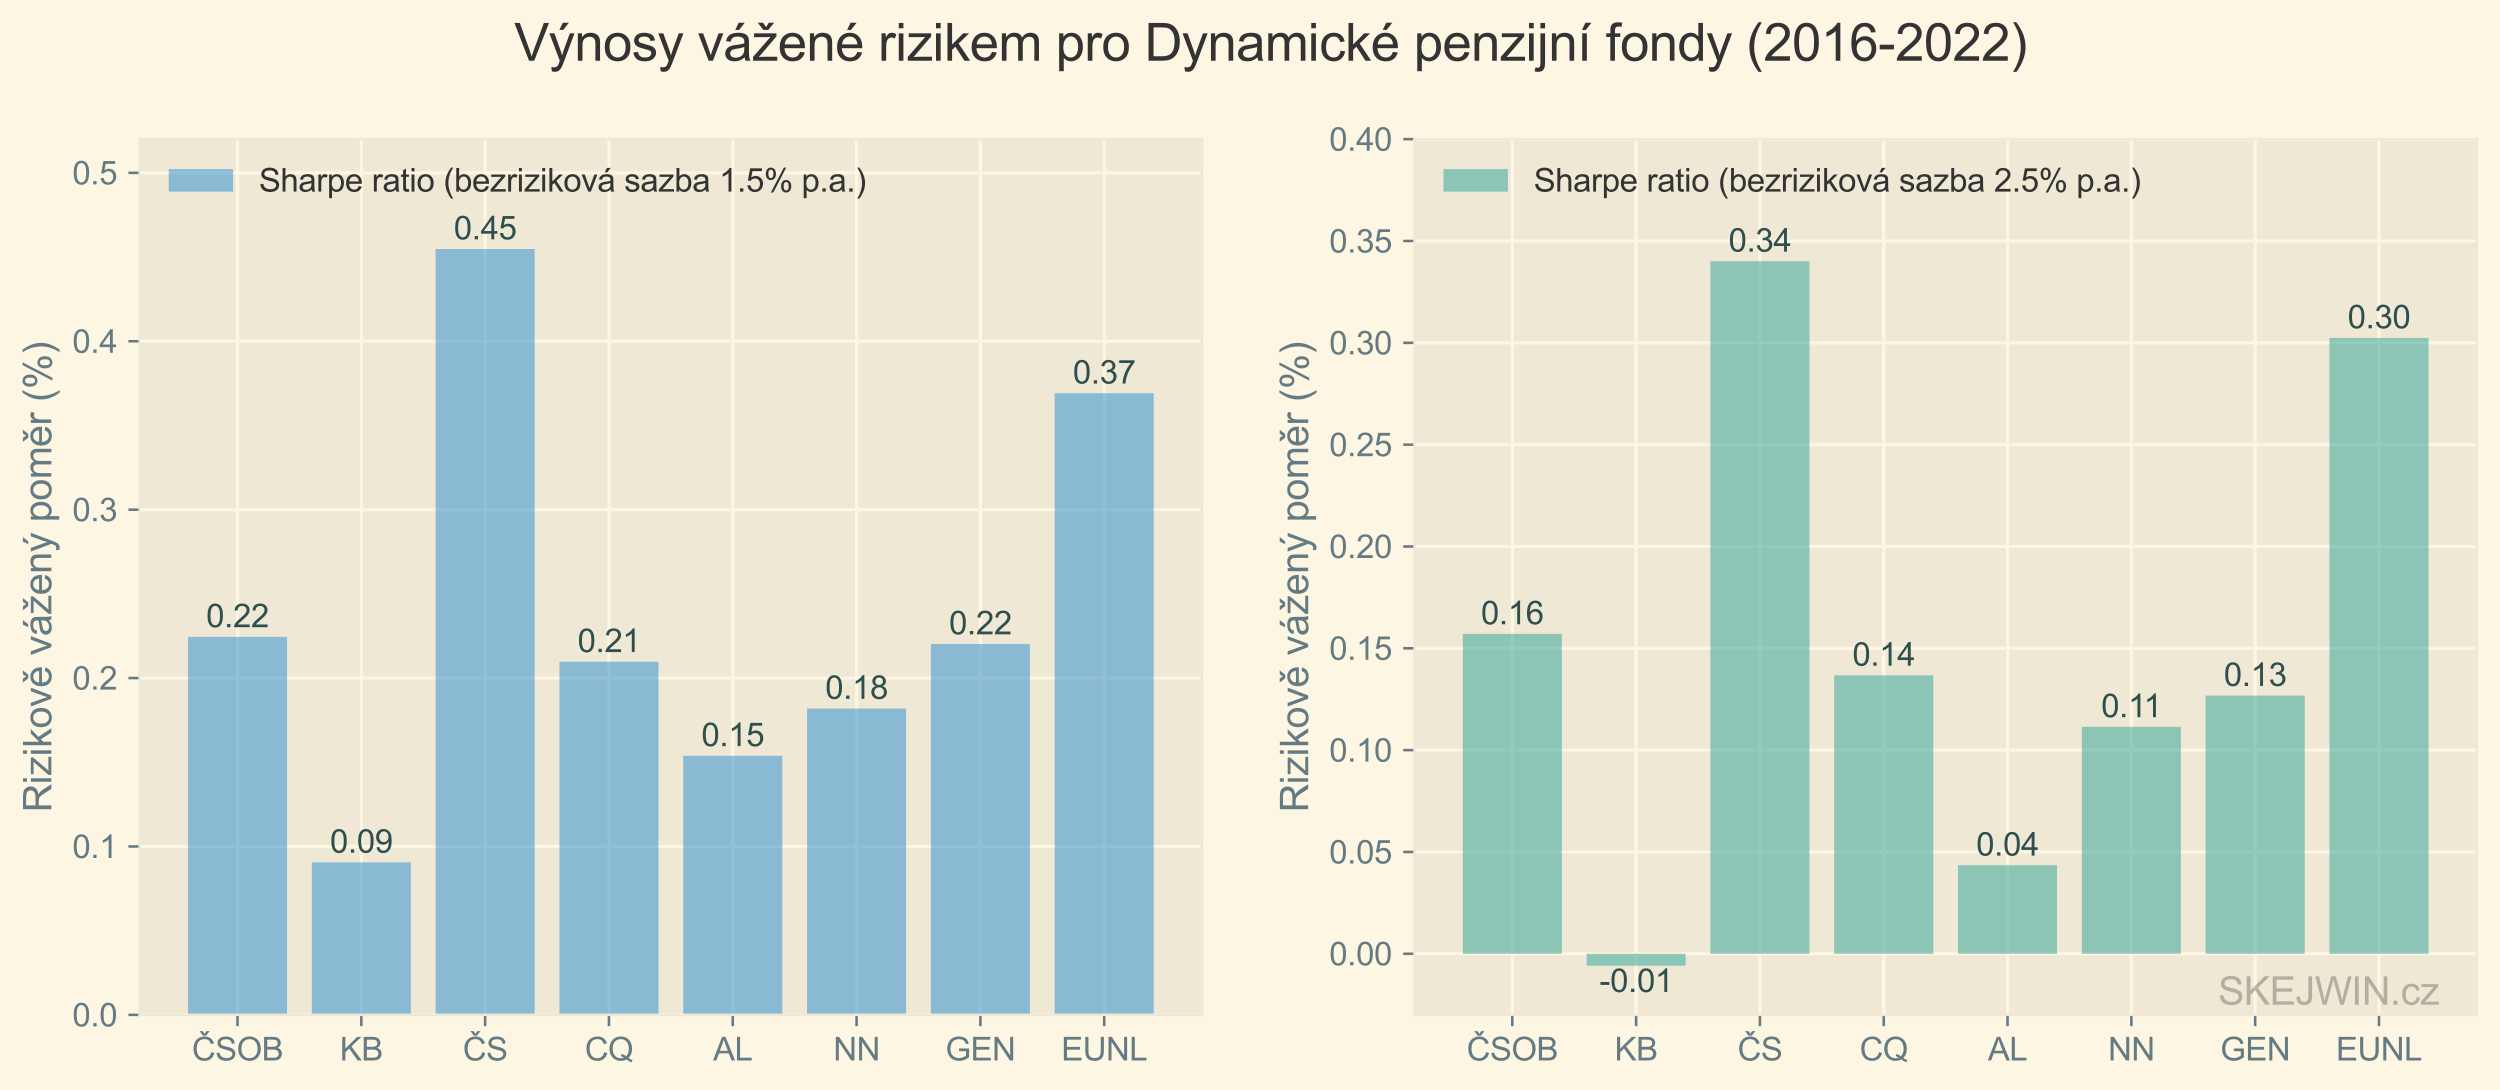 <?xml version="1.0" encoding="UTF-8" standalone="no"?> <svg xmlns="http://www.w3.org/2000/svg" xmlns:xlink="http://www.w3.org/1999/xlink" height="338.345pt" version="1.1" viewBox="0 0 775.961 338.345" width="775.961pt"><defs><style type="text/css">*{stroke-linecap:butt;stroke-linejoin:round;}</style></defs><g id="figure_1"><g id="patch_1"><path d="M 0 338.345 L 775.961 338.345 L 775.961 0 L 0 0 z " style="fill:#fdf6e3;"></path></g><g id="axes_1"><g id="patch_2"><path d="M 43.361 315 L 373.089 315 L 373.089 43.2 L 43.361 43.2 z " style="fill:#eee8d5;"></path></g><g id="matplotlib.axis_1"><g id="xtick_1"><g id="line2d_1"><path clip-path="url(#p5743f87a8e)" d="M 73.721 315 L 73.721 43.2 " style="fill:none;stroke:#fdf6e3;"></path></g><g id="line2d_2"><defs><path d="M 0 0 L 0 3.5 " id="m08acbea031" style="stroke:#657b83;stroke-width:0.8;"></path></defs><g><use style="fill:#657b83;stroke:#657b83;stroke-width:0.8;" x="73.721" xlink:href="#m08acbea031" y="315"></use></g></g><g id="text_1"><g style="fill:#657b83;" transform="translate(59.55 329.158)scale(0.1 -0.1)"><defs><path d="M 3763 1606 L 4369 1453 Q 4178 706 3683 314 Q 3188 -78 2472 -78 Q 1731 -78 1267 223 Q 803 525 561 1097 Q 319 1669 319 2325 Q 319 3041 592 3573 Q 866 4106 1370 4382 Q 1875 4659 2481 4659 Q 3169 4659 3637 4309 Q 4106 3959 4291 3325 L 3694 3184 Q 3534 3684 3231 3912 Q 2928 4141 2469 4141 Q 1941 4141 1586 3887 Q 1231 3634 1087 3207 Q 944 2781 944 2328 Q 944 1744 1114 1308 Q 1284 872 1643 656 Q 2003 441 2422 441 Q 2931 441 3284 734 Q 3638 1028 3763 1606 z M 2474 5163 L 2818 5694 L 3455 5694 L 2752 4819 L 2152 4819 L 1477 5694 L 2121 5694 L 2474 5163 z " id="ArialMT-10c" transform="scale(0.016)"></path><path d="M 288 1472 L 859 1522 Q 900 1178 1048 958 Q 1197 738 1509 602 Q 1822 466 2213 466 Q 2559 466 2825 569 Q 3091 672 3220 851 Q 3350 1031 3350 1244 Q 3350 1459 3225 1620 Q 3100 1781 2813 1891 Q 2628 1963 1997 2114 Q 1366 2266 1113 2400 Q 784 2572 623 2826 Q 463 3081 463 3397 Q 463 3744 659 4045 Q 856 4347 1234 4503 Q 1613 4659 2075 4659 Q 2584 4659 2973 4495 Q 3363 4331 3572 4012 Q 3781 3694 3797 3291 L 3216 3247 Q 3169 3681 2898 3903 Q 2628 4125 2100 4125 Q 1550 4125 1298 3923 Q 1047 3722 1047 3438 Q 1047 3191 1225 3031 Q 1400 2872 2139 2705 Q 2878 2538 3153 2413 Q 3553 2228 3743 1945 Q 3934 1663 3934 1294 Q 3934 928 3725 604 Q 3516 281 3123 101 Q 2731 -78 2241 -78 Q 1619 -78 1198 103 Q 778 284 539 648 Q 300 1013 288 1472 z " id="ArialMT-53" transform="scale(0.016)"></path><path d="M 309 2231 Q 309 3372 921 4017 Q 1534 4663 2503 4663 Q 3138 4663 3647 4359 Q 4156 4056 4423 3514 Q 4691 2972 4691 2284 Q 4691 1588 4409 1038 Q 4128 488 3612 205 Q 3097 -78 2500 -78 Q 1853 -78 1343 234 Q 834 547 571 1087 Q 309 1628 309 2231 z M 934 2222 Q 934 1394 1379 917 Q 1825 441 2497 441 Q 3181 441 3623 922 Q 4066 1403 4066 2288 Q 4066 2847 3877 3264 Q 3688 3681 3323 3911 Q 2959 4141 2506 4141 Q 1863 4141 1398 3698 Q 934 3256 934 2222 z " id="ArialMT-4f" transform="scale(0.016)"></path><path d="M 469 0 L 469 4581 L 2188 4581 Q 2713 4581 3030 4442 Q 3347 4303 3526 4014 Q 3706 3725 3706 3409 Q 3706 3116 3547 2856 Q 3388 2597 3066 2438 Q 3481 2316 3704 2022 Q 3928 1728 3928 1328 Q 3928 1006 3792 729 Q 3656 453 3456 303 Q 3256 153 2954 76 Q 2653 0 2216 0 L 469 0 z M 1075 2656 L 2066 2656 Q 2469 2656 2644 2709 Q 2875 2778 2992 2937 Q 3109 3097 3109 3338 Q 3109 3566 3000 3739 Q 2891 3913 2687 3977 Q 2484 4041 1991 4041 L 1075 4041 L 1075 2656 z M 1075 541 L 2216 541 Q 2509 541 2628 563 Q 2838 600 2978 687 Q 3119 775 3209 942 Q 3300 1109 3300 1328 Q 3300 1584 3169 1773 Q 3038 1963 2805 2039 Q 2572 2116 2134 2116 L 1075 2116 L 1075 541 z " id="ArialMT-42" transform="scale(0.016)"></path></defs><use xlink:href="#ArialMT-10c"></use><use x="72.217" xlink:href="#ArialMT-53"></use><use x="138.916" xlink:href="#ArialMT-4f"></use><use x="216.699" xlink:href="#ArialMT-42"></use></g></g></g><g id="xtick_2"><g id="line2d_3"><path clip-path="url(#p5743f87a8e)" d="M 112.151 315 L 112.151 43.2 " style="fill:none;stroke:#fdf6e3;"></path></g><g id="line2d_4"><g><use style="fill:#657b83;stroke:#657b83;stroke-width:0.8;" x="112.151" xlink:href="#m08acbea031" y="315"></use></g></g><g id="text_2"><g style="fill:#657b83;" transform="translate(105.48 329.158)scale(0.1 -0.1)"><defs><path d="M 469 0 L 469 4581 L 1075 4581 L 1075 2309 L 3350 4581 L 4172 4581 L 2250 2725 L 4256 0 L 3456 0 L 1825 2319 L 1075 1588 L 1075 0 L 469 0 z " id="ArialMT-4b" transform="scale(0.016)"></path></defs><use xlink:href="#ArialMT-4b"></use><use x="66.699" xlink:href="#ArialMT-42"></use></g></g></g><g id="xtick_3"><g id="line2d_5"><path clip-path="url(#p5743f87a8e)" d="M 150.58 315 L 150.58 43.2 " style="fill:none;stroke:#fdf6e3;"></path></g><g id="line2d_6"><g><use style="fill:#657b83;stroke:#657b83;stroke-width:0.8;" x="150.58" xlink:href="#m08acbea031" y="315"></use></g></g><g id="text_3"><g style="fill:#657b83;" transform="translate(143.634 329.158)scale(0.1 -0.1)"><use xlink:href="#ArialMT-10c"></use><use x="72.217" xlink:href="#ArialMT-53"></use></g></g></g><g id="xtick_4"><g id="line2d_7"><path clip-path="url(#p5743f87a8e)" d="M 189.01 315 L 189.01 43.2 " style="fill:none;stroke:#fdf6e3;"></path></g><g id="line2d_8"><g><use style="fill:#657b83;stroke:#657b83;stroke-width:0.8;" x="189.01" xlink:href="#m08acbea031" y="315"></use></g></g><g id="text_4"><g style="fill:#657b83;" transform="translate(181.51 329.158)scale(0.1 -0.1)"><defs><path d="M 3763 1606 L 4369 1453 Q 4178 706 3683 314 Q 3188 -78 2472 -78 Q 1731 -78 1267 223 Q 803 525 561 1097 Q 319 1669 319 2325 Q 319 3041 592 3573 Q 866 4106 1370 4382 Q 1875 4659 2481 4659 Q 3169 4659 3637 4309 Q 4106 3959 4291 3325 L 3694 3184 Q 3534 3684 3231 3912 Q 2928 4141 2469 4141 Q 1941 4141 1586 3887 Q 1231 3634 1087 3207 Q 944 2781 944 2328 Q 944 1744 1114 1308 Q 1284 872 1643 656 Q 2003 441 2422 441 Q 2931 441 3284 734 Q 3638 1028 3763 1606 z " id="ArialMT-43" transform="scale(0.016)"></path><path d="M 3966 491 Q 4388 200 4744 66 L 4566 -356 Q 4072 -178 3581 206 Q 3072 -78 2456 -78 Q 1834 -78 1328 222 Q 822 522 548 1065 Q 275 1609 275 2291 Q 275 2969 550 3525 Q 825 4081 1333 4372 Q 1841 4663 2469 4663 Q 3103 4663 3612 4361 Q 4122 4059 4389 3517 Q 4656 2975 4656 2294 Q 4656 1728 4484 1276 Q 4313 825 3966 491 z M 2631 1266 Q 3156 1119 3497 828 Q 4031 1316 4031 2294 Q 4031 2850 3842 3265 Q 3653 3681 3289 3911 Q 2925 4141 2472 4141 Q 1794 4141 1347 3677 Q 900 3213 900 2291 Q 900 1397 1342 919 Q 1784 441 2472 441 Q 2797 441 3084 563 Q 2800 747 2484 825 L 2631 1266 z " id="ArialMT-51" transform="scale(0.016)"></path></defs><use xlink:href="#ArialMT-43"></use><use x="72.217" xlink:href="#ArialMT-51"></use></g></g></g><g id="xtick_5"><g id="line2d_9"><path clip-path="url(#p5743f87a8e)" d="M 227.44 315 L 227.44 43.2 " style="fill:none;stroke:#fdf6e3;"></path></g><g id="line2d_10"><g><use style="fill:#657b83;stroke:#657b83;stroke-width:0.8;" x="227.44" xlink:href="#m08acbea031" y="315"></use></g></g><g id="text_5"><g style="fill:#657b83;" transform="translate(221.324 329.158)scale(0.1 -0.1)"><defs><path d="M -9 0 L 1750 4581 L 2403 4581 L 4278 0 L 3588 0 L 3053 1388 L 1138 1388 L 634 0 L -9 0 z M 1313 1881 L 2866 1881 L 2388 3150 Q 2169 3728 2063 4100 Q 1975 3659 1816 3225 L 1313 1881 z " id="ArialMT-41" transform="scale(0.016)"></path><path d="M 469 0 L 469 4581 L 1075 4581 L 1075 541 L 3331 541 L 3331 0 L 469 0 z " id="ArialMT-4c" transform="scale(0.016)"></path></defs><use xlink:href="#ArialMT-41"></use><use x="66.699" xlink:href="#ArialMT-4c"></use></g></g></g><g id="xtick_6"><g id="line2d_11"><path clip-path="url(#p5743f87a8e)" d="M 265.87 315 L 265.87 43.2 " style="fill:none;stroke:#fdf6e3;"></path></g><g id="line2d_12"><g><use style="fill:#657b83;stroke:#657b83;stroke-width:0.8;" x="265.87" xlink:href="#m08acbea031" y="315"></use></g></g><g id="text_6"><g style="fill:#657b83;" transform="translate(258.648 329.158)scale(0.1 -0.1)"><defs><path d="M 488 0 L 488 4581 L 1109 4581 L 3516 984 L 3516 4581 L 4097 4581 L 4097 0 L 3475 0 L 1069 3600 L 1069 0 L 488 0 z " id="ArialMT-4e" transform="scale(0.016)"></path></defs><use xlink:href="#ArialMT-4e"></use><use x="72.217" xlink:href="#ArialMT-4e"></use></g></g></g><g id="xtick_7"><g id="line2d_13"><path clip-path="url(#p5743f87a8e)" d="M 304.299 315 L 304.299 43.2 " style="fill:none;stroke:#fdf6e3;"></path></g><g id="line2d_14"><g><use style="fill:#657b83;stroke:#657b83;stroke-width:0.8;" x="304.299" xlink:href="#m08acbea031" y="315"></use></g></g><g id="text_7"><g style="fill:#657b83;" transform="translate(293.464 329.158)scale(0.1 -0.1)"><defs><path d="M 2638 1797 L 2638 2334 L 4578 2338 L 4578 638 Q 4131 281 3656 101 Q 3181 -78 2681 -78 Q 2006 -78 1454 211 Q 903 500 622 1047 Q 341 1594 341 2269 Q 341 2938 620 3517 Q 900 4097 1425 4378 Q 1950 4659 2634 4659 Q 3131 4659 3532 4498 Q 3934 4338 4162 4050 Q 4391 3763 4509 3300 L 3963 3150 Q 3859 3500 3706 3700 Q 3553 3900 3268 4020 Q 2984 4141 2638 4141 Q 2222 4141 1919 4014 Q 1616 3888 1430 3681 Q 1244 3475 1141 3228 Q 966 2803 966 2306 Q 966 1694 1177 1281 Q 1388 869 1791 669 Q 2194 469 2647 469 Q 3041 469 3416 620 Q 3791 772 3984 944 L 3984 1797 L 2638 1797 z " id="ArialMT-47" transform="scale(0.016)"></path><path d="M 506 0 L 506 4581 L 3819 4581 L 3819 4041 L 1113 4041 L 1113 2638 L 3647 2638 L 3647 2100 L 1113 2100 L 1113 541 L 3925 541 L 3925 0 L 506 0 z " id="ArialMT-45" transform="scale(0.016)"></path></defs><use xlink:href="#ArialMT-47"></use><use x="77.783" xlink:href="#ArialMT-45"></use><use x="144.482" xlink:href="#ArialMT-4e"></use></g></g></g><g id="xtick_8"><g id="line2d_15"><path clip-path="url(#p5743f87a8e)" d="M 342.729 315 L 342.729 43.2 " style="fill:none;stroke:#fdf6e3;"></path></g><g id="line2d_16"><g><use style="fill:#657b83;stroke:#657b83;stroke-width:0.8;" x="342.729" xlink:href="#m08acbea031" y="315"></use></g></g><g id="text_8"><g style="fill:#657b83;" transform="translate(329.392 329.158)scale(0.1 -0.1)"><defs><path d="M 3500 4581 L 4106 4581 L 4106 1934 Q 4106 1244 3950 837 Q 3794 431 3386 176 Q 2978 -78 2316 -78 Q 1672 -78 1262 144 Q 853 366 678 786 Q 503 1206 503 1934 L 503 4581 L 1109 4581 L 1109 1938 Q 1109 1341 1220 1058 Q 1331 775 1601 622 Q 1872 469 2263 469 Q 2931 469 3215 772 Q 3500 1075 3500 1938 L 3500 4581 z " id="ArialMT-55" transform="scale(0.016)"></path></defs><use xlink:href="#ArialMT-45"></use><use x="66.699" xlink:href="#ArialMT-55"></use><use x="138.916" xlink:href="#ArialMT-4e"></use><use x="211.133" xlink:href="#ArialMT-4c"></use></g></g></g></g><g id="matplotlib.axis_2"><g id="ytick_1"><g id="line2d_17"><path clip-path="url(#p5743f87a8e)" d="M 43.361 315 L 373.089 315 " style="fill:none;stroke:#fdf6e3;"></path></g><g id="line2d_18"><defs><path d="M 0 0 L -3.5 0 " id="mdb889b1b01" style="stroke:#657b83;stroke-width:0.8;"></path></defs><g><use style="fill:#657b83;stroke:#657b83;stroke-width:0.8;" x="43.361" xlink:href="#mdb889b1b01" y="315"></use></g></g><g id="text_9"><g style="fill:#657b83;" transform="translate(22.461 318.579)scale(0.1 -0.1)"><defs><path d="M 266 2259 Q 266 3072 433 3567 Q 600 4063 929 4331 Q 1259 4600 1759 4600 Q 2128 4600 2406 4451 Q 2684 4303 2865 4023 Q 3047 3744 3150 3342 Q 3253 2941 3253 2259 Q 3253 1453 3087 958 Q 2922 463 2592 192 Q 2263 -78 1759 -78 Q 1097 -78 719 397 Q 266 969 266 2259 z M 844 2259 Q 844 1131 1108 757 Q 1372 384 1759 384 Q 2147 384 2411 759 Q 2675 1134 2675 2259 Q 2675 3391 2411 3762 Q 2147 4134 1753 4134 Q 1366 4134 1134 3806 Q 844 3388 844 2259 z " id="ArialMT-30" transform="scale(0.016)"></path><path d="M 581 0 L 581 641 L 1222 641 L 1222 0 L 581 0 z " id="ArialMT-2e" transform="scale(0.016)"></path></defs><use xlink:href="#ArialMT-30"></use><use x="55.615" xlink:href="#ArialMT-2e"></use><use x="83.398" xlink:href="#ArialMT-30"></use></g></g></g><g id="ytick_2"><g id="line2d_19"><path clip-path="url(#p5743f87a8e)" d="M 43.361 262.731 L 373.089 262.731 " style="fill:none;stroke:#fdf6e3;"></path></g><g id="line2d_20"><g><use style="fill:#657b83;stroke:#657b83;stroke-width:0.8;" x="43.361" xlink:href="#mdb889b1b01" y="262.731"></use></g></g><g id="text_10"><g style="fill:#657b83;" transform="translate(22.461 266.31)scale(0.1 -0.1)"><defs><path d="M 2384 0 L 1822 0 L 1822 3584 Q 1619 3391 1289 3197 Q 959 3003 697 2906 L 697 3450 Q 1169 3672 1522 3987 Q 1875 4303 2022 4600 L 2384 4600 L 2384 0 z " id="ArialMT-31" transform="scale(0.016)"></path></defs><use xlink:href="#ArialMT-30"></use><use x="55.615" xlink:href="#ArialMT-2e"></use><use x="83.398" xlink:href="#ArialMT-31"></use></g></g></g><g id="ytick_3"><g id="line2d_21"><path clip-path="url(#p5743f87a8e)" d="M 43.361 210.462 L 373.089 210.462 " style="fill:none;stroke:#fdf6e3;"></path></g><g id="line2d_22"><g><use style="fill:#657b83;stroke:#657b83;stroke-width:0.8;" x="43.361" xlink:href="#mdb889b1b01" y="210.462"></use></g></g><g id="text_11"><g style="fill:#657b83;" transform="translate(22.461 214.04)scale(0.1 -0.1)"><defs><path d="M 3222 541 L 3222 0 L 194 0 Q 188 203 259 391 Q 375 700 629 1000 Q 884 1300 1366 1694 Q 2113 2306 2375 2664 Q 2638 3022 2638 3341 Q 2638 3675 2398 3904 Q 2159 4134 1775 4134 Q 1369 4134 1125 3890 Q 881 3647 878 3216 L 300 3275 Q 359 3922 746 4261 Q 1134 4600 1788 4600 Q 2447 4600 2831 4234 Q 3216 3869 3216 3328 Q 3216 3053 3103 2787 Q 2991 2522 2730 2228 Q 2469 1934 1863 1422 Q 1356 997 1212 845 Q 1069 694 975 541 L 3222 541 z " id="ArialMT-32" transform="scale(0.016)"></path></defs><use xlink:href="#ArialMT-30"></use><use x="55.615" xlink:href="#ArialMT-2e"></use><use x="83.398" xlink:href="#ArialMT-32"></use></g></g></g><g id="ytick_4"><g id="line2d_23"><path clip-path="url(#p5743f87a8e)" d="M 43.361 158.192 L 373.089 158.192 " style="fill:none;stroke:#fdf6e3;"></path></g><g id="line2d_24"><g><use style="fill:#657b83;stroke:#657b83;stroke-width:0.8;" x="43.361" xlink:href="#mdb889b1b01" y="158.192"></use></g></g><g id="text_12"><g style="fill:#657b83;" transform="translate(22.461 161.771)scale(0.1 -0.1)"><defs><path d="M 269 1209 L 831 1284 Q 928 806 1161 595 Q 1394 384 1728 384 Q 2125 384 2398 659 Q 2672 934 2672 1341 Q 2672 1728 2419 1979 Q 2166 2231 1775 2231 Q 1616 2231 1378 2169 L 1441 2663 Q 1497 2656 1531 2656 Q 1891 2656 2178 2843 Q 2466 3031 2466 3422 Q 2466 3731 2256 3934 Q 2047 4138 1716 4138 Q 1388 4138 1169 3931 Q 950 3725 888 3313 L 325 3413 Q 428 3978 793 4289 Q 1159 4600 1703 4600 Q 2078 4600 2393 4439 Q 2709 4278 2876 4000 Q 3044 3722 3044 3409 Q 3044 3113 2884 2869 Q 2725 2625 2413 2481 Q 2819 2388 3044 2092 Q 3269 1797 3269 1353 Q 3269 753 2831 336 Q 2394 -81 1725 -81 Q 1122 -81 723 278 Q 325 638 269 1209 z " id="ArialMT-33" transform="scale(0.016)"></path></defs><use xlink:href="#ArialMT-30"></use><use x="55.615" xlink:href="#ArialMT-2e"></use><use x="83.398" xlink:href="#ArialMT-33"></use></g></g></g><g id="ytick_5"><g id="line2d_25"><path clip-path="url(#p5743f87a8e)" d="M 43.361 105.923 L 373.089 105.923 " style="fill:none;stroke:#fdf6e3;"></path></g><g id="line2d_26"><g><use style="fill:#657b83;stroke:#657b83;stroke-width:0.8;" x="43.361" xlink:href="#mdb889b1b01" y="105.923"></use></g></g><g id="text_13"><g style="fill:#657b83;" transform="translate(22.461 109.502)scale(0.1 -0.1)"><defs><path d="M 2069 0 L 2069 1097 L 81 1097 L 81 1613 L 2172 4581 L 2631 4581 L 2631 1613 L 3250 1613 L 3250 1097 L 2631 1097 L 2631 0 L 2069 0 z M 2069 1613 L 2069 3678 L 634 1613 L 2069 1613 z " id="ArialMT-34" transform="scale(0.016)"></path></defs><use xlink:href="#ArialMT-30"></use><use x="55.615" xlink:href="#ArialMT-2e"></use><use x="83.398" xlink:href="#ArialMT-34"></use></g></g></g><g id="ytick_6"><g id="line2d_27"><path clip-path="url(#p5743f87a8e)" d="M 43.361 53.654 L 373.089 53.654 " style="fill:none;stroke:#fdf6e3;"></path></g><g id="line2d_28"><g><use style="fill:#657b83;stroke:#657b83;stroke-width:0.8;" x="43.361" xlink:href="#mdb889b1b01" y="53.654"></use></g></g><g id="text_14"><g style="fill:#657b83;" transform="translate(22.461 57.233)scale(0.1 -0.1)"><defs><path d="M 266 1200 L 856 1250 Q 922 819 1161 601 Q 1400 384 1738 384 Q 2144 384 2425 690 Q 2706 997 2706 1503 Q 2706 1984 2436 2262 Q 2166 2541 1728 2541 Q 1456 2541 1237 2417 Q 1019 2294 894 2097 L 366 2166 L 809 4519 L 3088 4519 L 3088 3981 L 1259 3981 L 1013 2750 Q 1425 3038 1878 3038 Q 2478 3038 2890 2622 Q 3303 2206 3303 1553 Q 3303 931 2941 478 Q 2500 -78 1738 -78 Q 1113 -78 717 272 Q 322 622 266 1200 z " id="ArialMT-35" transform="scale(0.016)"></path></defs><use xlink:href="#ArialMT-30"></use><use x="55.615" xlink:href="#ArialMT-2e"></use><use x="83.398" xlink:href="#ArialMT-35"></use></g></g></g><g id="text_15"><g style="fill:#657b83;" transform="translate(15.936 252.119)rotate(-90)scale(0.12 -0.12)"><defs><path d="M 503 0 L 503 4581 L 2534 4581 Q 3147 4581 3465 4457 Q 3784 4334 3975 4021 Q 4166 3709 4166 3331 Q 4166 2844 3850 2509 Q 3534 2175 2875 2084 Q 3116 1969 3241 1856 Q 3506 1613 3744 1247 L 4541 0 L 3778 0 L 3172 953 Q 2906 1366 2734 1584 Q 2563 1803 2427 1890 Q 2291 1978 2150 2013 Q 2047 2034 1813 2034 L 1109 2034 L 1109 0 L 503 0 z M 1109 2559 L 2413 2559 Q 2828 2559 3062 2645 Q 3297 2731 3419 2920 Q 3541 3109 3541 3331 Q 3541 3656 3305 3865 Q 3069 4075 2559 4075 L 1109 4075 L 1109 2559 z " id="ArialMT-52" transform="scale(0.016)"></path><path d="M 425 3934 L 425 4581 L 988 4581 L 988 3934 L 425 3934 z M 425 0 L 425 3319 L 988 3319 L 988 0 L 425 0 z " id="ArialMT-69" transform="scale(0.016)"></path><path d="M 125 0 L 125 456 L 2238 2881 Q 1878 2863 1603 2863 L 250 2863 L 250 3319 L 2963 3319 L 2963 2947 L 1166 841 L 819 456 Q 1197 484 1528 484 L 3063 484 L 3063 0 L 125 0 z " id="ArialMT-7a" transform="scale(0.016)"></path><path d="M 425 0 L 425 4581 L 988 4581 L 988 1969 L 2319 3319 L 3047 3319 L 1778 2088 L 3175 0 L 2481 0 L 1384 1697 L 988 1316 L 988 0 L 425 0 z " id="ArialMT-6b" transform="scale(0.016)"></path><path d="M 213 1659 Q 213 2581 725 3025 Q 1153 3394 1769 3394 Q 2453 3394 2887 2945 Q 3322 2497 3322 1706 Q 3322 1066 3130 698 Q 2938 331 2570 128 Q 2203 -75 1769 -75 Q 1072 -75 642 372 Q 213 819 213 1659 z M 791 1659 Q 791 1022 1069 705 Q 1347 388 1769 388 Q 2188 388 2466 706 Q 2744 1025 2744 1678 Q 2744 2294 2464 2611 Q 2184 2928 1769 2928 Q 1347 2928 1069 2612 Q 791 2297 791 1659 z " id="ArialMT-6f" transform="scale(0.016)"></path><path d="M 1344 0 L 81 3319 L 675 3319 L 1388 1331 Q 1503 1009 1600 663 Q 1675 925 1809 1294 L 2547 3319 L 3125 3319 L 1869 0 L 1344 0 z " id="ArialMT-76" transform="scale(0.016)"></path><path d="M 2694 1069 L 3275 997 Q 3138 488 2766 206 Q 2394 -75 1816 -75 Q 1088 -75 661 373 Q 234 822 234 1631 Q 234 2469 665 2931 Q 1097 3394 1784 3394 Q 2450 3394 2872 2941 Q 3294 2488 3294 1666 Q 3294 1616 3291 1516 L 816 1516 Q 847 969 1125 678 Q 1403 388 1819 388 Q 2128 388 2347 550 Q 2566 713 2694 1069 z M 847 1978 L 2700 1978 Q 2663 2397 2488 2606 Q 2219 2931 1791 2931 Q 1403 2931 1139 2672 Q 875 2413 847 1978 z M 1826 4075 L 2170 4606 L 2807 4606 L 2104 3731 L 1504 3731 L 829 4606 L 1473 4606 L 1826 4075 z " id="ArialMT-11b" transform="scale(0.016)"></path><path id="ArialMT-20" transform="scale(0.016)"></path><path d="M 2588 409 Q 2275 144 1986 34 Q 1697 -75 1366 -75 Q 819 -75 525 192 Q 231 459 231 875 Q 231 1119 342 1320 Q 453 1522 633 1644 Q 813 1766 1038 1828 Q 1203 1872 1538 1913 Q 2219 1994 2541 2106 Q 2544 2222 2544 2253 Q 2544 2597 2384 2738 Q 2169 2928 1744 2928 Q 1347 2928 1158 2789 Q 969 2650 878 2297 L 328 2372 Q 403 2725 575 2942 Q 747 3159 1072 3276 Q 1397 3394 1825 3394 Q 2250 3394 2515 3294 Q 2781 3194 2906 3042 Q 3031 2891 3081 2659 Q 3109 2516 3109 2141 L 3109 1391 Q 3109 606 3145 398 Q 3181 191 3288 0 L 2700 0 Q 2613 175 2588 409 z M 2541 1666 Q 2234 1541 1622 1453 Q 1275 1403 1131 1340 Q 988 1278 909 1158 Q 831 1038 831 891 Q 831 666 1001 516 Q 1172 366 1500 366 Q 1825 366 2078 508 Q 2331 650 2450 897 Q 2541 1088 2541 1459 L 2541 1666 z M 1446 3731 L 1861 4606 L 2599 4606 L 1911 3731 L 1446 3731 z " id="ArialMT-e1" transform="scale(0.016)"></path><path d="M 125 0 L 125 456 L 2238 2881 Q 1878 2863 1603 2863 L 250 2863 L 250 3319 L 2963 3319 L 2963 2947 L 1166 841 L 819 456 Q 1197 484 1528 484 L 3063 484 L 3063 0 L 125 0 z M 1698 4075 L 2042 4606 L 2679 4606 L 1976 3731 L 1376 3731 L 701 4606 L 1345 4606 L 1698 4075 z " id="ArialMT-17e" transform="scale(0.016)"></path><path d="M 2694 1069 L 3275 997 Q 3138 488 2766 206 Q 2394 -75 1816 -75 Q 1088 -75 661 373 Q 234 822 234 1631 Q 234 2469 665 2931 Q 1097 3394 1784 3394 Q 2450 3394 2872 2941 Q 3294 2488 3294 1666 Q 3294 1616 3291 1516 L 816 1516 Q 847 969 1125 678 Q 1403 388 1819 388 Q 2128 388 2347 550 Q 2566 713 2694 1069 z M 847 1978 L 2700 1978 Q 2663 2397 2488 2606 Q 2219 2931 1791 2931 Q 1403 2931 1139 2672 Q 875 2413 847 1978 z " id="ArialMT-65" transform="scale(0.016)"></path><path d="M 422 0 L 422 3319 L 928 3319 L 928 2847 Q 1294 3394 1984 3394 Q 2284 3394 2536 3286 Q 2788 3178 2913 3003 Q 3038 2828 3088 2588 Q 3119 2431 3119 2041 L 3119 0 L 2556 0 L 2556 2019 Q 2556 2363 2490 2533 Q 2425 2703 2258 2804 Q 2091 2906 1866 2906 Q 1506 2906 1245 2678 Q 984 2450 984 1813 L 984 0 L 422 0 z " id="ArialMT-6e" transform="scale(0.016)"></path><path d="M 397 -1278 L 334 -750 Q 519 -800 656 -800 Q 844 -800 956 -737 Q 1069 -675 1141 -563 Q 1194 -478 1313 -144 Q 1328 -97 1363 -6 L 103 3319 L 709 3319 L 1400 1397 Q 1534 1031 1641 628 Q 1738 1016 1872 1384 L 2581 3319 L 3144 3319 L 1881 -56 Q 1678 -603 1566 -809 Q 1416 -1088 1222 -1217 Q 1028 -1347 759 -1347 Q 597 -1347 397 -1278 z M 1310 3731 L 1725 4606 L 2463 4606 L 1775 3731 L 1310 3731 z " id="ArialMT-fd" transform="scale(0.016)"></path><path d="M 422 -1272 L 422 3319 L 934 3319 L 934 2888 Q 1116 3141 1344 3267 Q 1572 3394 1897 3394 Q 2322 3394 2647 3175 Q 2972 2956 3137 2557 Q 3303 2159 3303 1684 Q 3303 1175 3120 767 Q 2938 359 2589 142 Q 2241 -75 1856 -75 Q 1575 -75 1351 44 Q 1128 163 984 344 L 984 -1272 L 422 -1272 z M 931 1641 Q 931 1000 1190 694 Q 1450 388 1819 388 Q 2194 388 2461 705 Q 2728 1022 2728 1688 Q 2728 2322 2467 2637 Q 2206 2953 1844 2953 Q 1484 2953 1207 2617 Q 931 2281 931 1641 z " id="ArialMT-70" transform="scale(0.016)"></path><path d="M 422 0 L 422 3319 L 925 3319 L 925 2853 Q 1081 3097 1340 3245 Q 1600 3394 1931 3394 Q 2300 3394 2536 3241 Q 2772 3088 2869 2813 Q 3263 3394 3894 3394 Q 4388 3394 4653 3120 Q 4919 2847 4919 2278 L 4919 0 L 4359 0 L 4359 2091 Q 4359 2428 4304 2576 Q 4250 2725 4106 2815 Q 3963 2906 3769 2906 Q 3419 2906 3187 2673 Q 2956 2441 2956 1928 L 2956 0 L 2394 0 L 2394 2156 Q 2394 2531 2256 2718 Q 2119 2906 1806 2906 Q 1569 2906 1367 2781 Q 1166 2656 1075 2415 Q 984 2175 984 1722 L 984 0 L 422 0 z " id="ArialMT-6d" transform="scale(0.016)"></path><path d="M 416 0 L 416 3319 L 922 3319 L 922 2816 Q 1116 3169 1280 3281 Q 1444 3394 1641 3394 Q 1925 3394 2219 3213 L 2025 2691 Q 1819 2813 1613 2813 Q 1428 2813 1281 2702 Q 1134 2591 1072 2394 Q 978 2094 978 1738 L 978 0 L 416 0 z " id="ArialMT-72" transform="scale(0.016)"></path><path d="M 1497 -1347 Q 1031 -759 709 28 Q 388 816 388 1659 Q 388 2403 628 3084 Q 909 3875 1497 4659 L 1900 4659 Q 1522 4009 1400 3731 Q 1209 3300 1100 2831 Q 966 2247 966 1656 Q 966 153 1900 -1347 L 1497 -1347 z " id="ArialMT-28" transform="scale(0.016)"></path><path d="M 372 3481 Q 372 3972 619 4315 Q 866 4659 1334 4659 Q 1766 4659 2048 4351 Q 2331 4044 2331 3447 Q 2331 2866 2045 2552 Q 1759 2238 1341 2238 Q 925 2238 648 2547 Q 372 2856 372 3481 z M 1350 4272 Q 1141 4272 1002 4090 Q 863 3909 863 3425 Q 863 2984 1003 2804 Q 1144 2625 1350 2625 Q 1563 2625 1702 2806 Q 1841 2988 1841 3469 Q 1841 3913 1700 4092 Q 1559 4272 1350 4272 z M 1353 -169 L 3859 4659 L 4316 4659 L 1819 -169 L 1353 -169 z M 3334 1075 Q 3334 1569 3581 1911 Q 3828 2253 4300 2253 Q 4731 2253 5014 1945 Q 5297 1638 5297 1041 Q 5297 459 5011 145 Q 4725 -169 4303 -169 Q 3888 -169 3611 142 Q 3334 453 3334 1075 z M 4316 1866 Q 4103 1866 3964 1684 Q 3825 1503 3825 1019 Q 3825 581 3965 400 Q 4106 219 4313 219 Q 4528 219 4667 400 Q 4806 581 4806 1063 Q 4806 1506 4665 1686 Q 4525 1866 4316 1866 z " id="ArialMT-25" transform="scale(0.016)"></path><path d="M 791 -1347 L 388 -1347 Q 1322 153 1322 1656 Q 1322 2244 1188 2822 Q 1081 3291 891 3722 Q 769 4003 388 4659 L 791 4659 Q 1378 3875 1659 3084 Q 1900 2403 1900 1659 Q 1900 816 1576 28 Q 1253 -759 791 -1347 z " id="ArialMT-29" transform="scale(0.016)"></path></defs><use xlink:href="#ArialMT-52"></use><use x="72.217" xlink:href="#ArialMT-69"></use><use x="94.434" xlink:href="#ArialMT-7a"></use><use x="144.434" xlink:href="#ArialMT-69"></use><use x="166.65" xlink:href="#ArialMT-6b"></use><use x="216.65" xlink:href="#ArialMT-6f"></use><use x="272.266" xlink:href="#ArialMT-76"></use><use x="322.266" xlink:href="#ArialMT-11b"></use><use x="377.881" xlink:href="#ArialMT-20"></use><use x="405.664" xlink:href="#ArialMT-76"></use><use x="455.664" xlink:href="#ArialMT-e1"></use><use x="511.279" xlink:href="#ArialMT-17e"></use><use x="561.279" xlink:href="#ArialMT-65"></use><use x="616.895" xlink:href="#ArialMT-6e"></use><use x="672.51" xlink:href="#ArialMT-fd"></use><use x="722.51" xlink:href="#ArialMT-20"></use><use x="750.293" xlink:href="#ArialMT-70"></use><use x="805.908" xlink:href="#ArialMT-6f"></use><use x="861.523" xlink:href="#ArialMT-6d"></use><use x="944.824" xlink:href="#ArialMT-11b"></use><use x="1000.439" xlink:href="#ArialMT-72"></use><use x="1033.74" xlink:href="#ArialMT-20"></use><use x="1061.523" xlink:href="#ArialMT-28"></use><use x="1094.824" xlink:href="#ArialMT-25"></use><use x="1183.74" xlink:href="#ArialMT-29"></use></g></g></g><g id="patch_3"><path clip-path="url(#p5743f87a8e)" d="M 58.349 315 L 89.093 315 L 89.093 197.669 L 58.349 197.669 z " style="fill:#268bd2;opacity:0.5;"></path></g><g id="patch_4"><path clip-path="url(#p5743f87a8e)" d="M 96.779 315 L 127.522 315 L 127.522 267.651 L 96.779 267.651 z " style="fill:#268bd2;opacity:0.5;"></path></g><g id="patch_5"><path clip-path="url(#p5743f87a8e)" d="M 135.208 315 L 165.952 315 L 165.952 77.277 L 135.208 77.277 z " style="fill:#268bd2;opacity:0.5;"></path></g><g id="patch_6"><path clip-path="url(#p5743f87a8e)" d="M 173.638 315 L 204.382 315 L 204.382 205.383 L 173.638 205.383 z " style="fill:#268bd2;opacity:0.5;"></path></g><g id="patch_7"><path clip-path="url(#p5743f87a8e)" d="M 212.068 315 L 242.812 315 L 242.812 234.586 L 212.068 234.586 z " style="fill:#268bd2;opacity:0.5;"></path></g><g id="patch_8"><path clip-path="url(#p5743f87a8e)" d="M 250.498 315 L 281.241 315 L 281.241 219.908 L 250.498 219.908 z " style="fill:#268bd2;opacity:0.5;"></path></g><g id="patch_9"><path clip-path="url(#p5743f87a8e)" d="M 288.927 315 L 319.671 315 L 319.671 199.865 L 288.927 199.865 z " style="fill:#268bd2;opacity:0.5;"></path></g><g id="patch_10"><path clip-path="url(#p5743f87a8e)" d="M 327.357 315 L 358.101 315 L 358.101 122.036 L 327.357 122.036 z " style="fill:#268bd2;opacity:0.5;"></path></g><g id="patch_11"><path d="M 43.361 315 L 43.361 43.2 " style="fill:none;stroke:#eee8d5;stroke-linecap:square;stroke-linejoin:miter;stroke-width:0.8;"></path></g><g id="patch_12"><path d="M 373.089 315 L 373.089 43.2 " style="fill:none;stroke:#eee8d5;stroke-linecap:square;stroke-linejoin:miter;stroke-width:0.8;"></path></g><g id="patch_13"><path d="M 43.361 315 L 373.089 315 " style="fill:none;stroke:#eee8d5;stroke-linecap:square;stroke-linejoin:miter;stroke-width:0.8;"></path></g><g id="patch_14"><path d="M 43.361 43.2 L 373.089 43.2 " style="fill:none;stroke:#eee8d5;stroke-linecap:square;stroke-linejoin:miter;stroke-width:0.8;"></path></g><g id="text_16"><g style="fill:#2f4f4f;" transform="translate(63.99 194.681)scale(0.1 -0.1)"><use xlink:href="#ArialMT-30"></use><use x="55.615" xlink:href="#ArialMT-2e"></use><use x="83.398" xlink:href="#ArialMT-32"></use><use x="139.014" xlink:href="#ArialMT-32"></use></g></g><g id="text_17"><g style="fill:#2f4f4f;" transform="translate(102.42 264.663)scale(0.1 -0.1)"><defs><path d="M 350 1059 L 891 1109 Q 959 728 1153 556 Q 1347 384 1650 384 Q 1909 384 2104 503 Q 2300 622 2425 820 Q 2550 1019 2634 1356 Q 2719 1694 2719 2044 Q 2719 2081 2716 2156 Q 2547 1888 2255 1720 Q 1963 1553 1622 1553 Q 1053 1553 659 1965 Q 266 2378 266 3053 Q 266 3750 677 4175 Q 1088 4600 1706 4600 Q 2153 4600 2523 4359 Q 2894 4119 3086 3673 Q 3278 3228 3278 2384 Q 3278 1506 3087 986 Q 2897 466 2520 194 Q 2144 -78 1638 -78 Q 1100 -78 759 220 Q 419 519 350 1059 z M 2653 3081 Q 2653 3566 2395 3850 Q 2138 4134 1775 4134 Q 1400 4134 1122 3828 Q 844 3522 844 3034 Q 844 2597 1108 2323 Q 1372 2050 1759 2050 Q 2150 2050 2401 2323 Q 2653 2597 2653 3081 z " id="ArialMT-39" transform="scale(0.016)"></path></defs><use xlink:href="#ArialMT-30"></use><use x="55.615" xlink:href="#ArialMT-2e"></use><use x="83.398" xlink:href="#ArialMT-30"></use><use x="139.014" xlink:href="#ArialMT-39"></use></g></g><g id="text_18"><g style="fill:#2f4f4f;" transform="translate(140.85 74.29)scale(0.1 -0.1)"><use xlink:href="#ArialMT-30"></use><use x="55.615" xlink:href="#ArialMT-2e"></use><use x="83.398" xlink:href="#ArialMT-34"></use><use x="139.014" xlink:href="#ArialMT-35"></use></g></g><g id="text_19"><g style="fill:#2f4f4f;" transform="translate(179.28 202.396)scale(0.1 -0.1)"><use xlink:href="#ArialMT-30"></use><use x="55.615" xlink:href="#ArialMT-2e"></use><use x="83.398" xlink:href="#ArialMT-32"></use><use x="139.014" xlink:href="#ArialMT-31"></use></g></g><g id="text_20"><g style="fill:#2f4f4f;" transform="translate(217.709 231.598)scale(0.1 -0.1)"><use xlink:href="#ArialMT-30"></use><use x="55.615" xlink:href="#ArialMT-2e"></use><use x="83.398" xlink:href="#ArialMT-31"></use><use x="139.014" xlink:href="#ArialMT-35"></use></g></g><g id="text_21"><g style="fill:#2f4f4f;" transform="translate(256.139 216.92)scale(0.1 -0.1)"><defs><path d="M 1131 2484 Q 781 2613 612 2850 Q 444 3088 444 3419 Q 444 3919 803 4259 Q 1163 4600 1759 4600 Q 2359 4600 2725 4251 Q 3091 3903 3091 3403 Q 3091 3084 2923 2848 Q 2756 2613 2416 2484 Q 2838 2347 3058 2040 Q 3278 1734 3278 1309 Q 3278 722 2862 322 Q 2447 -78 1769 -78 Q 1091 -78 675 323 Q 259 725 259 1325 Q 259 1772 486 2073 Q 713 2375 1131 2484 z M 1019 3438 Q 1019 3113 1228 2906 Q 1438 2700 1772 2700 Q 2097 2700 2305 2904 Q 2513 3109 2513 3406 Q 2513 3716 2298 3927 Q 2084 4138 1766 4138 Q 1444 4138 1231 3931 Q 1019 3725 1019 3438 z M 838 1322 Q 838 1081 952 856 Q 1066 631 1291 507 Q 1516 384 1775 384 Q 2178 384 2440 643 Q 2703 903 2703 1303 Q 2703 1709 2433 1975 Q 2163 2241 1756 2241 Q 1359 2241 1098 1978 Q 838 1716 838 1322 z " id="ArialMT-38" transform="scale(0.016)"></path></defs><use xlink:href="#ArialMT-30"></use><use x="55.615" xlink:href="#ArialMT-2e"></use><use x="83.398" xlink:href="#ArialMT-31"></use><use x="139.014" xlink:href="#ArialMT-38"></use></g></g><g id="text_22"><g style="fill:#2f4f4f;" transform="translate(294.569 196.877)scale(0.1 -0.1)"><use xlink:href="#ArialMT-30"></use><use x="55.615" xlink:href="#ArialMT-2e"></use><use x="83.398" xlink:href="#ArialMT-32"></use><use x="139.014" xlink:href="#ArialMT-32"></use></g></g><g id="text_23"><g style="fill:#2f4f4f;" transform="translate(332.999 119.049)scale(0.1 -0.1)"><defs><path d="M 303 3981 L 303 4522 L 3269 4522 L 3269 4084 Q 2831 3619 2401 2847 Q 1972 2075 1738 1259 Q 1569 684 1522 0 L 944 0 Q 953 541 1156 1306 Q 1359 2072 1739 2783 Q 2119 3494 2547 3981 L 303 3981 z " id="ArialMT-37" transform="scale(0.016)"></path></defs><use xlink:href="#ArialMT-30"></use><use x="55.615" xlink:href="#ArialMT-2e"></use><use x="83.398" xlink:href="#ArialMT-33"></use><use x="139.014" xlink:href="#ArialMT-37"></use></g></g><g id="legend_1"><g id="patch_15"><path d="M 52.361 59.48 L 72.361 59.48 L 72.361 52.48 L 52.361 52.48 z " style="fill:#268bd2;opacity:0.5;"></path></g><g id="text_24"><g style="fill:#333333;" transform="translate(80.361 59.48)scale(0.1 -0.1)"><defs><path d="M 422 0 L 422 4581 L 984 4581 L 984 2938 Q 1378 3394 1978 3394 Q 2347 3394 2619 3248 Q 2891 3103 3008 2847 Q 3125 2591 3125 2103 L 3125 0 L 2563 0 L 2563 2103 Q 2563 2525 2380 2717 Q 2197 2909 1863 2909 Q 1613 2909 1392 2779 Q 1172 2650 1078 2428 Q 984 2206 984 1816 L 984 0 L 422 0 z " id="ArialMT-68" transform="scale(0.016)"></path><path d="M 2588 409 Q 2275 144 1986 34 Q 1697 -75 1366 -75 Q 819 -75 525 192 Q 231 459 231 875 Q 231 1119 342 1320 Q 453 1522 633 1644 Q 813 1766 1038 1828 Q 1203 1872 1538 1913 Q 2219 1994 2541 2106 Q 2544 2222 2544 2253 Q 2544 2597 2384 2738 Q 2169 2928 1744 2928 Q 1347 2928 1158 2789 Q 969 2650 878 2297 L 328 2372 Q 403 2725 575 2942 Q 747 3159 1072 3276 Q 1397 3394 1825 3394 Q 2250 3394 2515 3294 Q 2781 3194 2906 3042 Q 3031 2891 3081 2659 Q 3109 2516 3109 2141 L 3109 1391 Q 3109 606 3145 398 Q 3181 191 3288 0 L 2700 0 Q 2613 175 2588 409 z M 2541 1666 Q 2234 1541 1622 1453 Q 1275 1403 1131 1340 Q 988 1278 909 1158 Q 831 1038 831 891 Q 831 666 1001 516 Q 1172 366 1500 366 Q 1825 366 2078 508 Q 2331 650 2450 897 Q 2541 1088 2541 1459 L 2541 1666 z " id="ArialMT-61" transform="scale(0.016)"></path><path d="M 1650 503 L 1731 6 Q 1494 -44 1306 -44 Q 1000 -44 831 53 Q 663 150 594 308 Q 525 466 525 972 L 525 2881 L 113 2881 L 113 3319 L 525 3319 L 525 4141 L 1084 4478 L 1084 3319 L 1650 3319 L 1650 2881 L 1084 2881 L 1084 941 Q 1084 700 1114 631 Q 1144 563 1211 522 Q 1278 481 1403 481 Q 1497 481 1650 503 z " id="ArialMT-74" transform="scale(0.016)"></path><path d="M 941 0 L 419 0 L 419 4581 L 981 4581 L 981 2947 Q 1338 3394 1891 3394 Q 2197 3394 2470 3270 Q 2744 3147 2920 2923 Q 3097 2700 3197 2384 Q 3297 2069 3297 1709 Q 3297 856 2875 390 Q 2453 -75 1863 -75 Q 1275 -75 941 416 L 941 0 z M 934 1684 Q 934 1088 1097 822 Q 1363 388 1816 388 Q 2184 388 2453 708 Q 2722 1028 2722 1663 Q 2722 2313 2464 2622 Q 2206 2931 1841 2931 Q 1472 2931 1203 2611 Q 934 2291 934 1684 z " id="ArialMT-62" transform="scale(0.016)"></path><path d="M 197 991 L 753 1078 Q 800 744 1014 566 Q 1228 388 1613 388 Q 2000 388 2187 545 Q 2375 703 2375 916 Q 2375 1106 2209 1216 Q 2094 1291 1634 1406 Q 1016 1563 777 1677 Q 538 1791 414 1992 Q 291 2194 291 2438 Q 291 2659 392 2848 Q 494 3038 669 3163 Q 800 3259 1026 3326 Q 1253 3394 1513 3394 Q 1903 3394 2198 3281 Q 2494 3169 2634 2976 Q 2775 2784 2828 2463 L 2278 2388 Q 2241 2644 2061 2787 Q 1881 2931 1553 2931 Q 1166 2931 1000 2803 Q 834 2675 834 2503 Q 834 2394 903 2306 Q 972 2216 1119 2156 Q 1203 2125 1616 2013 Q 2213 1853 2448 1751 Q 2684 1650 2818 1456 Q 2953 1263 2953 975 Q 2953 694 2789 445 Q 2625 197 2315 61 Q 2006 -75 1616 -75 Q 969 -75 630 194 Q 291 463 197 991 z " id="ArialMT-73" transform="scale(0.016)"></path></defs><use xlink:href="#ArialMT-53"></use><use x="66.699" xlink:href="#ArialMT-68"></use><use x="122.314" xlink:href="#ArialMT-61"></use><use x="177.93" xlink:href="#ArialMT-72"></use><use x="211.23" xlink:href="#ArialMT-70"></use><use x="266.846" xlink:href="#ArialMT-65"></use><use x="322.461" xlink:href="#ArialMT-20"></use><use x="350.244" xlink:href="#ArialMT-72"></use><use x="383.545" xlink:href="#ArialMT-61"></use><use x="439.16" xlink:href="#ArialMT-74"></use><use x="466.943" xlink:href="#ArialMT-69"></use><use x="489.16" xlink:href="#ArialMT-6f"></use><use x="544.775" xlink:href="#ArialMT-20"></use><use x="572.559" xlink:href="#ArialMT-28"></use><use x="605.859" xlink:href="#ArialMT-62"></use><use x="661.475" xlink:href="#ArialMT-65"></use><use x="717.09" xlink:href="#ArialMT-7a"></use><use x="767.09" xlink:href="#ArialMT-72"></use><use x="800.391" xlink:href="#ArialMT-69"></use><use x="822.607" xlink:href="#ArialMT-7a"></use><use x="872.607" xlink:href="#ArialMT-69"></use><use x="894.824" xlink:href="#ArialMT-6b"></use><use x="944.824" xlink:href="#ArialMT-6f"></use><use x="1000.439" xlink:href="#ArialMT-76"></use><use x="1050.439" xlink:href="#ArialMT-e1"></use><use x="1106.055" xlink:href="#ArialMT-20"></use><use x="1133.838" xlink:href="#ArialMT-73"></use><use x="1183.838" xlink:href="#ArialMT-61"></use><use x="1239.453" xlink:href="#ArialMT-7a"></use><use x="1289.453" xlink:href="#ArialMT-62"></use><use x="1345.068" xlink:href="#ArialMT-61"></use><use x="1400.684" xlink:href="#ArialMT-20"></use><use x="1428.467" xlink:href="#ArialMT-31"></use><use x="1484.082" xlink:href="#ArialMT-2e"></use><use x="1511.865" xlink:href="#ArialMT-35"></use><use x="1567.48" xlink:href="#ArialMT-25"></use><use x="1656.396" xlink:href="#ArialMT-20"></use><use x="1684.18" xlink:href="#ArialMT-70"></use><use x="1739.795" xlink:href="#ArialMT-2e"></use><use x="1767.578" xlink:href="#ArialMT-61"></use><use x="1823.193" xlink:href="#ArialMT-2e"></use><use x="1850.977" xlink:href="#ArialMT-29"></use></g></g></g></g><g id="axes_2"><g id="patch_16"><path d="M 439.034 315 L 768.761 315 L 768.761 43.2 L 439.034 43.2 z " style="fill:#eee8d5;"></path></g><g id="matplotlib.axis_3"><g id="xtick_9"><g id="line2d_29"><path clip-path="url(#p6a8e309c9c)" d="M 469.393 315 L 469.393 43.2 " style="fill:none;stroke:#fdf6e3;"></path></g><g id="line2d_30"><g><use style="fill:#657b83;stroke:#657b83;stroke-width:0.8;" x="469.393" xlink:href="#m08acbea031" y="315"></use></g></g><g id="text_25"><g style="fill:#657b83;" transform="translate(455.223 329.158)scale(0.1 -0.1)"><use xlink:href="#ArialMT-10c"></use><use x="72.217" xlink:href="#ArialMT-53"></use><use x="138.916" xlink:href="#ArialMT-4f"></use><use x="216.699" xlink:href="#ArialMT-42"></use></g></g></g><g id="xtick_10"><g id="line2d_31"><path clip-path="url(#p6a8e309c9c)" d="M 507.823 315 L 507.823 43.2 " style="fill:none;stroke:#fdf6e3;"></path></g><g id="line2d_32"><g><use style="fill:#657b83;stroke:#657b83;stroke-width:0.8;" x="507.823" xlink:href="#m08acbea031" y="315"></use></g></g><g id="text_26"><g style="fill:#657b83;" transform="translate(501.153 329.158)scale(0.1 -0.1)"><use xlink:href="#ArialMT-4b"></use><use x="66.699" xlink:href="#ArialMT-42"></use></g></g></g><g id="xtick_11"><g id="line2d_33"><path clip-path="url(#p6a8e309c9c)" d="M 546.253 315 L 546.253 43.2 " style="fill:none;stroke:#fdf6e3;"></path></g><g id="line2d_34"><g><use style="fill:#657b83;stroke:#657b83;stroke-width:0.8;" x="546.253" xlink:href="#m08acbea031" y="315"></use></g></g><g id="text_27"><g style="fill:#657b83;" transform="translate(539.307 329.158)scale(0.1 -0.1)"><use xlink:href="#ArialMT-10c"></use><use x="72.217" xlink:href="#ArialMT-53"></use></g></g></g><g id="xtick_12"><g id="line2d_35"><path clip-path="url(#p6a8e309c9c)" d="M 584.683 315 L 584.683 43.2 " style="fill:none;stroke:#fdf6e3;"></path></g><g id="line2d_36"><g><use style="fill:#657b83;stroke:#657b83;stroke-width:0.8;" x="584.683" xlink:href="#m08acbea031" y="315"></use></g></g><g id="text_28"><g style="fill:#657b83;" transform="translate(577.183 329.158)scale(0.1 -0.1)"><use xlink:href="#ArialMT-43"></use><use x="72.217" xlink:href="#ArialMT-51"></use></g></g></g><g id="xtick_13"><g id="line2d_37"><path clip-path="url(#p6a8e309c9c)" d="M 623.112 315 L 623.112 43.2 " style="fill:none;stroke:#fdf6e3;"></path></g><g id="line2d_38"><g><use style="fill:#657b83;stroke:#657b83;stroke-width:0.8;" x="623.112" xlink:href="#m08acbea031" y="315"></use></g></g><g id="text_29"><g style="fill:#657b83;" transform="translate(616.997 329.158)scale(0.1 -0.1)"><use xlink:href="#ArialMT-41"></use><use x="66.699" xlink:href="#ArialMT-4c"></use></g></g></g><g id="xtick_14"><g id="line2d_39"><path clip-path="url(#p6a8e309c9c)" d="M 661.542 315 L 661.542 43.2 " style="fill:none;stroke:#fdf6e3;"></path></g><g id="line2d_40"><g><use style="fill:#657b83;stroke:#657b83;stroke-width:0.8;" x="661.542" xlink:href="#m08acbea031" y="315"></use></g></g><g id="text_30"><g style="fill:#657b83;" transform="translate(654.32 329.158)scale(0.1 -0.1)"><use xlink:href="#ArialMT-4e"></use><use x="72.217" xlink:href="#ArialMT-4e"></use></g></g></g><g id="xtick_15"><g id="line2d_41"><path clip-path="url(#p6a8e309c9c)" d="M 699.972 315 L 699.972 43.2 " style="fill:none;stroke:#fdf6e3;"></path></g><g id="line2d_42"><g><use style="fill:#657b83;stroke:#657b83;stroke-width:0.8;" x="699.972" xlink:href="#m08acbea031" y="315"></use></g></g><g id="text_31"><g style="fill:#657b83;" transform="translate(689.137 329.158)scale(0.1 -0.1)"><use xlink:href="#ArialMT-47"></use><use x="77.783" xlink:href="#ArialMT-45"></use><use x="144.482" xlink:href="#ArialMT-4e"></use></g></g></g><g id="xtick_16"><g id="line2d_43"><path clip-path="url(#p6a8e309c9c)" d="M 738.402 315 L 738.402 43.2 " style="fill:none;stroke:#fdf6e3;"></path></g><g id="line2d_44"><g><use style="fill:#657b83;stroke:#657b83;stroke-width:0.8;" x="738.402" xlink:href="#m08acbea031" y="315"></use></g></g><g id="text_32"><g style="fill:#657b83;" transform="translate(725.064 329.158)scale(0.1 -0.1)"><use xlink:href="#ArialMT-45"></use><use x="66.699" xlink:href="#ArialMT-55"></use><use x="138.916" xlink:href="#ArialMT-4e"></use><use x="211.133" xlink:href="#ArialMT-4c"></use></g></g></g></g><g id="matplotlib.axis_4"><g id="ytick_7"><g id="line2d_45"><path clip-path="url(#p6a8e309c9c)" d="M 439.034 296.037 L 768.761 296.037 " style="fill:none;stroke:#fdf6e3;"></path></g><g id="line2d_46"><g><use style="fill:#657b83;stroke:#657b83;stroke-width:0.8;" x="439.034" xlink:href="#mdb889b1b01" y="296.037"></use></g></g><g id="text_33"><g style="fill:#657b83;" transform="translate(412.573 299.616)scale(0.1 -0.1)"><use xlink:href="#ArialMT-30"></use><use x="55.615" xlink:href="#ArialMT-2e"></use><use x="83.398" xlink:href="#ArialMT-30"></use><use x="139.014" xlink:href="#ArialMT-30"></use></g></g></g><g id="ytick_8"><g id="line2d_47"><path clip-path="url(#p6a8e309c9c)" d="M 439.034 264.433 L 768.761 264.433 " style="fill:none;stroke:#fdf6e3;"></path></g><g id="line2d_48"><g><use style="fill:#657b83;stroke:#657b83;stroke-width:0.8;" x="439.034" xlink:href="#mdb889b1b01" y="264.433"></use></g></g><g id="text_34"><g style="fill:#657b83;" transform="translate(412.573 268.011)scale(0.1 -0.1)"><use xlink:href="#ArialMT-30"></use><use x="55.615" xlink:href="#ArialMT-2e"></use><use x="83.398" xlink:href="#ArialMT-30"></use><use x="139.014" xlink:href="#ArialMT-35"></use></g></g></g><g id="ytick_9"><g id="line2d_49"><path clip-path="url(#p6a8e309c9c)" d="M 439.034 232.828 L 768.761 232.828 " style="fill:none;stroke:#fdf6e3;"></path></g><g id="line2d_50"><g><use style="fill:#657b83;stroke:#657b83;stroke-width:0.8;" x="439.034" xlink:href="#mdb889b1b01" y="232.828"></use></g></g><g id="text_35"><g style="fill:#657b83;" transform="translate(412.573 236.407)scale(0.1 -0.1)"><use xlink:href="#ArialMT-30"></use><use x="55.615" xlink:href="#ArialMT-2e"></use><use x="83.398" xlink:href="#ArialMT-31"></use><use x="139.014" xlink:href="#ArialMT-30"></use></g></g></g><g id="ytick_10"><g id="line2d_51"><path clip-path="url(#p6a8e309c9c)" d="M 439.034 201.223 L 768.761 201.223 " style="fill:none;stroke:#fdf6e3;"></path></g><g id="line2d_52"><g><use style="fill:#657b83;stroke:#657b83;stroke-width:0.8;" x="439.034" xlink:href="#mdb889b1b01" y="201.223"></use></g></g><g id="text_36"><g style="fill:#657b83;" transform="translate(412.573 204.802)scale(0.1 -0.1)"><use xlink:href="#ArialMT-30"></use><use x="55.615" xlink:href="#ArialMT-2e"></use><use x="83.398" xlink:href="#ArialMT-31"></use><use x="139.014" xlink:href="#ArialMT-35"></use></g></g></g><g id="ytick_11"><g id="line2d_53"><path clip-path="url(#p6a8e309c9c)" d="M 439.034 169.619 L 768.761 169.619 " style="fill:none;stroke:#fdf6e3;"></path></g><g id="line2d_54"><g><use style="fill:#657b83;stroke:#657b83;stroke-width:0.8;" x="439.034" xlink:href="#mdb889b1b01" y="169.619"></use></g></g><g id="text_37"><g style="fill:#657b83;" transform="translate(412.573 173.198)scale(0.1 -0.1)"><use xlink:href="#ArialMT-30"></use><use x="55.615" xlink:href="#ArialMT-2e"></use><use x="83.398" xlink:href="#ArialMT-32"></use><use x="139.014" xlink:href="#ArialMT-30"></use></g></g></g><g id="ytick_12"><g id="line2d_55"><path clip-path="url(#p6a8e309c9c)" d="M 439.034 138.014 L 768.761 138.014 " style="fill:none;stroke:#fdf6e3;"></path></g><g id="line2d_56"><g><use style="fill:#657b83;stroke:#657b83;stroke-width:0.8;" x="439.034" xlink:href="#mdb889b1b01" y="138.014"></use></g></g><g id="text_38"><g style="fill:#657b83;" transform="translate(412.573 141.593)scale(0.1 -0.1)"><use xlink:href="#ArialMT-30"></use><use x="55.615" xlink:href="#ArialMT-2e"></use><use x="83.398" xlink:href="#ArialMT-32"></use><use x="139.014" xlink:href="#ArialMT-35"></use></g></g></g><g id="ytick_13"><g id="line2d_57"><path clip-path="url(#p6a8e309c9c)" d="M 439.034 106.409 L 768.761 106.409 " style="fill:none;stroke:#fdf6e3;"></path></g><g id="line2d_58"><g><use style="fill:#657b83;stroke:#657b83;stroke-width:0.8;" x="439.034" xlink:href="#mdb889b1b01" y="106.409"></use></g></g><g id="text_39"><g style="fill:#657b83;" transform="translate(412.573 109.988)scale(0.1 -0.1)"><use xlink:href="#ArialMT-30"></use><use x="55.615" xlink:href="#ArialMT-2e"></use><use x="83.398" xlink:href="#ArialMT-33"></use><use x="139.014" xlink:href="#ArialMT-30"></use></g></g></g><g id="ytick_14"><g id="line2d_59"><path clip-path="url(#p6a8e309c9c)" d="M 439.034 74.805 L 768.761 74.805 " style="fill:none;stroke:#fdf6e3;"></path></g><g id="line2d_60"><g><use style="fill:#657b83;stroke:#657b83;stroke-width:0.8;" x="439.034" xlink:href="#mdb889b1b01" y="74.805"></use></g></g><g id="text_40"><g style="fill:#657b83;" transform="translate(412.573 78.384)scale(0.1 -0.1)"><use xlink:href="#ArialMT-30"></use><use x="55.615" xlink:href="#ArialMT-2e"></use><use x="83.398" xlink:href="#ArialMT-33"></use><use x="139.014" xlink:href="#ArialMT-35"></use></g></g></g><g id="ytick_15"><g id="line2d_61"><path clip-path="url(#p6a8e309c9c)" d="M 439.034 43.2 L 768.761 43.2 " style="fill:none;stroke:#fdf6e3;"></path></g><g id="line2d_62"><g><use style="fill:#657b83;stroke:#657b83;stroke-width:0.8;" x="439.034" xlink:href="#mdb889b1b01" y="43.2"></use></g></g><g id="text_41"><g style="fill:#657b83;" transform="translate(412.573 46.779)scale(0.1 -0.1)"><use xlink:href="#ArialMT-30"></use><use x="55.615" xlink:href="#ArialMT-2e"></use><use x="83.398" xlink:href="#ArialMT-34"></use><use x="139.014" xlink:href="#ArialMT-30"></use></g></g></g><g id="text_42"><g style="fill:#657b83;" transform="translate(406.047 252.119)rotate(-90)scale(0.12 -0.12)"><use xlink:href="#ArialMT-52"></use><use x="72.217" xlink:href="#ArialMT-69"></use><use x="94.434" xlink:href="#ArialMT-7a"></use><use x="144.434" xlink:href="#ArialMT-69"></use><use x="166.65" xlink:href="#ArialMT-6b"></use><use x="216.65" xlink:href="#ArialMT-6f"></use><use x="272.266" xlink:href="#ArialMT-76"></use><use x="322.266" xlink:href="#ArialMT-11b"></use><use x="377.881" xlink:href="#ArialMT-20"></use><use x="405.664" xlink:href="#ArialMT-76"></use><use x="455.664" xlink:href="#ArialMT-e1"></use><use x="511.279" xlink:href="#ArialMT-17e"></use><use x="561.279" xlink:href="#ArialMT-65"></use><use x="616.895" xlink:href="#ArialMT-6e"></use><use x="672.51" xlink:href="#ArialMT-fd"></use><use x="722.51" xlink:href="#ArialMT-20"></use><use x="750.293" xlink:href="#ArialMT-70"></use><use x="805.908" xlink:href="#ArialMT-6f"></use><use x="861.523" xlink:href="#ArialMT-6d"></use><use x="944.824" xlink:href="#ArialMT-11b"></use><use x="1000.439" xlink:href="#ArialMT-72"></use><use x="1033.74" xlink:href="#ArialMT-20"></use><use x="1061.523" xlink:href="#ArialMT-28"></use><use x="1094.824" xlink:href="#ArialMT-25"></use><use x="1183.74" xlink:href="#ArialMT-29"></use></g></g></g><g id="patch_17"><path clip-path="url(#p6a8e309c9c)" d="M 454.022 296.037 L 484.765 296.037 L 484.765 196.751 L 454.022 196.751 z " style="fill:#2aa198;opacity:0.5;"></path></g><g id="patch_18"><path clip-path="url(#p6a8e309c9c)" d="M 492.451 296.037 L 523.195 296.037 L 523.195 299.747 L 492.451 299.747 z " style="fill:#2aa198;opacity:0.5;"></path></g><g id="patch_19"><path clip-path="url(#p6a8e309c9c)" d="M 530.881 296.037 L 561.625 296.037 L 561.625 81.092 L 530.881 81.092 z " style="fill:#2aa198;opacity:0.5;"></path></g><g id="patch_20"><path clip-path="url(#p6a8e309c9c)" d="M 569.311 296.037 L 600.055 296.037 L 600.055 209.608 L 569.311 209.608 z " style="fill:#2aa198;opacity:0.5;"></path></g><g id="patch_21"><path clip-path="url(#p6a8e309c9c)" d="M 607.741 296.037 L 638.484 296.037 L 638.484 268.554 L 607.741 268.554 z " style="fill:#2aa198;opacity:0.5;"></path></g><g id="patch_22"><path clip-path="url(#p6a8e309c9c)" d="M 646.17 296.037 L 676.914 296.037 L 676.914 225.589 L 646.17 225.589 z " style="fill:#2aa198;opacity:0.5;"></path></g><g id="patch_23"><path clip-path="url(#p6a8e309c9c)" d="M 684.6 296.037 L 715.344 296.037 L 715.344 215.9 L 684.6 215.9 z " style="fill:#2aa198;opacity:0.5;"></path></g><g id="patch_24"><path clip-path="url(#p6a8e309c9c)" d="M 723.03 296.037 L 753.774 296.037 L 753.774 104.883 L 723.03 104.883 z " style="fill:#2aa198;opacity:0.5;"></path></g><g id="patch_25"><path d="M 439.034 315 L 439.034 43.2 " style="fill:none;stroke:#eee8d5;stroke-linecap:square;stroke-linejoin:miter;stroke-width:0.8;"></path></g><g id="patch_26"><path d="M 768.761 315 L 768.761 43.2 " style="fill:none;stroke:#eee8d5;stroke-linecap:square;stroke-linejoin:miter;stroke-width:0.8;"></path></g><g id="patch_27"><path d="M 439.034 315 L 768.761 315 " style="fill:none;stroke:#eee8d5;stroke-linecap:square;stroke-linejoin:miter;stroke-width:0.8;"></path></g><g id="patch_28"><path d="M 439.034 43.2 L 768.761 43.2 " style="fill:none;stroke:#eee8d5;stroke-linecap:square;stroke-linejoin:miter;stroke-width:0.8;"></path></g><g id="text_43"><g style="opacity:0.25;" transform="translate(688.443 311.84)scale(0.12 -0.12)"><defs><path d="M 184 1300 L 731 1375 Q 753 850 928 656 Q 1103 463 1413 463 Q 1641 463 1806 567 Q 1972 672 2034 851 Q 2097 1031 2097 1425 L 2097 4581 L 2703 4581 L 2703 1459 Q 2703 884 2564 568 Q 2425 253 2123 87 Q 1822 -78 1416 -78 Q 813 -78 492 269 Q 172 616 184 1300 z " id="ArialMT-4a" transform="scale(0.016)"></path><path d="M 1294 0 L 78 4581 L 700 4581 L 1397 1578 Q 1509 1106 1591 641 Q 1766 1375 1797 1488 L 2669 4581 L 3400 4581 L 4056 2263 Q 4303 1400 4413 641 Q 4500 1075 4641 1638 L 5359 4581 L 5969 4581 L 4713 0 L 4128 0 L 3163 3491 Q 3041 3928 3019 4028 Q 2947 3713 2884 3491 L 1913 0 L 1294 0 z " id="ArialMT-57" transform="scale(0.016)"></path><path d="M 597 0 L 597 4581 L 1203 4581 L 1203 0 L 597 0 z " id="ArialMT-49" transform="scale(0.016)"></path><path d="M 2588 1216 L 3141 1144 Q 3050 572 2676 248 Q 2303 -75 1759 -75 Q 1078 -75 664 370 Q 250 816 250 1647 Q 250 2184 428 2587 Q 606 2991 970 3192 Q 1334 3394 1763 3394 Q 2303 3394 2647 3120 Q 2991 2847 3088 2344 L 2541 2259 Q 2463 2594 2264 2762 Q 2066 2931 1784 2931 Q 1359 2931 1093 2626 Q 828 2322 828 1663 Q 828 994 1084 691 Q 1341 388 1753 388 Q 2084 388 2306 591 Q 2528 794 2588 1216 z " id="ArialMT-63" transform="scale(0.016)"></path></defs><use xlink:href="#ArialMT-53"></use><use x="66.699" xlink:href="#ArialMT-4b"></use><use x="133.398" xlink:href="#ArialMT-45"></use><use x="200.098" xlink:href="#ArialMT-4a"></use><use x="250.098" xlink:href="#ArialMT-57"></use><use x="344.482" xlink:href="#ArialMT-49"></use><use x="372.266" xlink:href="#ArialMT-4e"></use><use x="444.482" xlink:href="#ArialMT-2e"></use><use x="472.266" xlink:href="#ArialMT-63"></use><use x="522.266" xlink:href="#ArialMT-7a"></use></g></g><g id="text_44"><g style="fill:#2f4f4f;" transform="translate(459.663 193.763)scale(0.1 -0.1)"><defs><path d="M 3184 3459 L 2625 3416 Q 2550 3747 2413 3897 Q 2184 4138 1850 4138 Q 1581 4138 1378 3988 Q 1113 3794 959 3422 Q 806 3050 800 2363 Q 1003 2672 1297 2822 Q 1591 2972 1913 2972 Q 2475 2972 2870 2558 Q 3266 2144 3266 1488 Q 3266 1056 3080 686 Q 2894 316 2569 119 Q 2244 -78 1831 -78 Q 1128 -78 684 439 Q 241 956 241 2144 Q 241 3472 731 4075 Q 1159 4600 1884 4600 Q 2425 4600 2770 4297 Q 3116 3994 3184 3459 z M 888 1484 Q 888 1194 1011 928 Q 1134 663 1356 523 Q 1578 384 1822 384 Q 2178 384 2434 671 Q 2691 959 2691 1453 Q 2691 1928 2437 2201 Q 2184 2475 1800 2475 Q 1419 2475 1153 2201 Q 888 1928 888 1484 z " id="ArialMT-36" transform="scale(0.016)"></path></defs><use xlink:href="#ArialMT-30"></use><use x="55.615" xlink:href="#ArialMT-2e"></use><use x="83.398" xlink:href="#ArialMT-31"></use><use x="139.014" xlink:href="#ArialMT-36"></use></g></g><g id="text_45"><g style="fill:#2f4f4f;" transform="translate(496.428 307.905)scale(0.1 -0.1)"><defs><path d="M 203 1375 L 203 1941 L 1931 1941 L 1931 1375 L 203 1375 z " id="ArialMT-2d" transform="scale(0.016)"></path></defs><use xlink:href="#ArialMT-2d"></use><use x="33.301" xlink:href="#ArialMT-30"></use><use x="88.916" xlink:href="#ArialMT-2e"></use><use x="116.699" xlink:href="#ArialMT-30"></use><use x="172.314" xlink:href="#ArialMT-31"></use></g></g><g id="text_46"><g style="fill:#2f4f4f;" transform="translate(536.523 78.104)scale(0.1 -0.1)"><use xlink:href="#ArialMT-30"></use><use x="55.615" xlink:href="#ArialMT-2e"></use><use x="83.398" xlink:href="#ArialMT-33"></use><use x="139.014" xlink:href="#ArialMT-34"></use></g></g><g id="text_47"><g style="fill:#2f4f4f;" transform="translate(574.952 206.62)scale(0.1 -0.1)"><use xlink:href="#ArialMT-30"></use><use x="55.615" xlink:href="#ArialMT-2e"></use><use x="83.398" xlink:href="#ArialMT-31"></use><use x="139.014" xlink:href="#ArialMT-34"></use></g></g><g id="text_48"><g style="fill:#2f4f4f;" transform="translate(613.382 265.566)scale(0.1 -0.1)"><use xlink:href="#ArialMT-30"></use><use x="55.615" xlink:href="#ArialMT-2e"></use><use x="83.398" xlink:href="#ArialMT-30"></use><use x="139.014" xlink:href="#ArialMT-34"></use></g></g><g id="text_49"><g style="fill:#2f4f4f;" transform="translate(652.181 222.602)scale(0.1 -0.1)"><use xlink:href="#ArialMT-30"></use><use x="55.615" xlink:href="#ArialMT-2e"></use><use x="83.398" xlink:href="#ArialMT-31"></use><use x="131.639" xlink:href="#ArialMT-31"></use></g></g><g id="text_50"><g style="fill:#2f4f4f;" transform="translate(690.242 212.913)scale(0.1 -0.1)"><use xlink:href="#ArialMT-30"></use><use x="55.615" xlink:href="#ArialMT-2e"></use><use x="83.398" xlink:href="#ArialMT-31"></use><use x="139.014" xlink:href="#ArialMT-33"></use></g></g><g id="text_51"><g style="fill:#2f4f4f;" transform="translate(728.671 101.895)scale(0.1 -0.1)"><use xlink:href="#ArialMT-30"></use><use x="55.615" xlink:href="#ArialMT-2e"></use><use x="83.398" xlink:href="#ArialMT-33"></use><use x="139.014" xlink:href="#ArialMT-30"></use></g></g><g id="legend_2"><g id="patch_29"><path d="M 448.034 59.48 L 468.034 59.48 L 468.034 52.48 L 448.034 52.48 z " style="fill:#2aa198;opacity:0.5;"></path></g><g id="text_52"><g style="fill:#333333;" transform="translate(476.034 59.48)scale(0.1 -0.1)"><use xlink:href="#ArialMT-53"></use><use x="66.699" xlink:href="#ArialMT-68"></use><use x="122.314" xlink:href="#ArialMT-61"></use><use x="177.93" xlink:href="#ArialMT-72"></use><use x="211.23" xlink:href="#ArialMT-70"></use><use x="266.846" xlink:href="#ArialMT-65"></use><use x="322.461" xlink:href="#ArialMT-20"></use><use x="350.244" xlink:href="#ArialMT-72"></use><use x="383.545" xlink:href="#ArialMT-61"></use><use x="439.16" xlink:href="#ArialMT-74"></use><use x="466.943" xlink:href="#ArialMT-69"></use><use x="489.16" xlink:href="#ArialMT-6f"></use><use x="544.775" xlink:href="#ArialMT-20"></use><use x="572.559" xlink:href="#ArialMT-28"></use><use x="605.859" xlink:href="#ArialMT-62"></use><use x="661.475" xlink:href="#ArialMT-65"></use><use x="717.09" xlink:href="#ArialMT-7a"></use><use x="767.09" xlink:href="#ArialMT-72"></use><use x="800.391" xlink:href="#ArialMT-69"></use><use x="822.607" xlink:href="#ArialMT-7a"></use><use x="872.607" xlink:href="#ArialMT-69"></use><use x="894.824" xlink:href="#ArialMT-6b"></use><use x="944.824" xlink:href="#ArialMT-6f"></use><use x="1000.439" xlink:href="#ArialMT-76"></use><use x="1050.439" xlink:href="#ArialMT-e1"></use><use x="1106.055" xlink:href="#ArialMT-20"></use><use x="1133.838" xlink:href="#ArialMT-73"></use><use x="1183.838" xlink:href="#ArialMT-61"></use><use x="1239.453" xlink:href="#ArialMT-7a"></use><use x="1289.453" xlink:href="#ArialMT-62"></use><use x="1345.068" xlink:href="#ArialMT-61"></use><use x="1400.684" xlink:href="#ArialMT-20"></use><use x="1428.467" xlink:href="#ArialMT-32"></use><use x="1484.082" xlink:href="#ArialMT-2e"></use><use x="1511.865" xlink:href="#ArialMT-35"></use><use x="1567.48" xlink:href="#ArialMT-25"></use><use x="1656.396" xlink:href="#ArialMT-20"></use><use x="1684.18" xlink:href="#ArialMT-70"></use><use x="1739.795" xlink:href="#ArialMT-2e"></use><use x="1767.578" xlink:href="#ArialMT-61"></use><use x="1823.193" xlink:href="#ArialMT-2e"></use><use x="1850.977" xlink:href="#ArialMT-29"></use></g></g></g></g><g id="text_53"><g style="fill:#333333;" transform="translate(159.595 18.848)scale(0.16 -0.16)"><defs><path d="M 1803 0 L 28 4581 L 684 4581 L 1875 1253 Q 2019 853 2116 503 Q 2222 878 2363 1253 L 3600 4581 L 4219 4581 L 2425 0 L 1803 0 z " id="ArialMT-56" transform="scale(0.016)"></path><path d="M 397 -1278 L 334 -750 Q 519 -800 656 -800 Q 844 -800 956 -737 Q 1069 -675 1141 -563 Q 1194 -478 1313 -144 Q 1328 -97 1363 -6 L 103 3319 L 709 3319 L 1400 1397 Q 1534 1031 1641 628 Q 1738 1016 1872 1384 L 2581 3319 L 3144 3319 L 1881 -56 Q 1678 -603 1566 -809 Q 1416 -1088 1222 -1217 Q 1028 -1347 759 -1347 Q 597 -1347 397 -1278 z " id="ArialMT-79" transform="scale(0.016)"></path><path d="M 2694 1069 L 3275 997 Q 3138 488 2766 206 Q 2394 -75 1816 -75 Q 1088 -75 661 373 Q 234 822 234 1631 Q 234 2469 665 2931 Q 1097 3394 1784 3394 Q 2450 3394 2872 2941 Q 3294 2488 3294 1666 Q 3294 1616 3291 1516 L 816 1516 Q 847 969 1125 678 Q 1403 388 1819 388 Q 2128 388 2347 550 Q 2566 713 2694 1069 z M 847 1978 L 2700 1978 Q 2663 2397 2488 2606 Q 2219 2931 1791 2931 Q 1403 2931 1139 2672 Q 875 2413 847 1978 z M 1454 3731 L 1869 4606 L 2607 4606 L 1919 3731 L 1454 3731 z " id="ArialMT-e9" transform="scale(0.016)"></path><path d="M 494 0 L 494 4581 L 2072 4581 Q 2606 4581 2888 4516 Q 3281 4425 3559 4188 Q 3922 3881 4101 3404 Q 4281 2928 4281 2316 Q 4281 1794 4159 1391 Q 4038 988 3847 723 Q 3656 459 3429 307 Q 3203 156 2883 78 Q 2563 0 2147 0 L 494 0 z M 1100 541 L 2078 541 Q 2531 541 2789 625 Q 3047 709 3200 863 Q 3416 1078 3536 1442 Q 3656 1806 3656 2325 Q 3656 3044 3420 3430 Q 3184 3816 2847 3947 Q 2603 4041 2063 4041 L 1100 4041 L 1100 541 z " id="ArialMT-44" transform="scale(0.016)"></path><path d="M 419 3928 L 419 4581 L 981 4581 L 981 3928 L 419 3928 z M -294 -1288 L -188 -809 Q -19 -853 78 -853 Q 250 -853 334 -739 Q 419 -625 419 -169 L 419 3319 L 981 3319 L 981 -181 Q 981 -794 822 -1034 Q 619 -1347 147 -1347 Q -81 -1347 -294 -1288 z " id="ArialMT-6a" transform="scale(0.016)"></path><path d="M 619 0 L 619 3319 L 1181 3319 L 1181 0 L 619 0 z M 590 3731 L 1005 4606 L 1743 4606 L 1055 3731 L 590 3731 z " id="ArialMT-ed" transform="scale(0.016)"></path><path d="M 556 0 L 556 2881 L 59 2881 L 59 3319 L 556 3319 L 556 3672 Q 556 4006 616 4169 Q 697 4388 901 4523 Q 1106 4659 1475 4659 Q 1713 4659 2000 4603 L 1916 4113 Q 1741 4144 1584 4144 Q 1328 4144 1222 4034 Q 1116 3925 1116 3625 L 1116 3319 L 1763 3319 L 1763 2881 L 1116 2881 L 1116 0 L 556 0 z " id="ArialMT-66" transform="scale(0.016)"></path><path d="M 2575 0 L 2575 419 Q 2259 -75 1647 -75 Q 1250 -75 917 144 Q 584 363 401 755 Q 219 1147 219 1656 Q 219 2153 384 2558 Q 550 2963 881 3178 Q 1213 3394 1622 3394 Q 1922 3394 2156 3267 Q 2391 3141 2538 2938 L 2538 4581 L 3097 4581 L 3097 0 L 2575 0 z M 797 1656 Q 797 1019 1065 703 Q 1334 388 1700 388 Q 2069 388 2326 689 Q 2584 991 2584 1609 Q 2584 2291 2321 2609 Q 2059 2928 1675 2928 Q 1300 2928 1048 2622 Q 797 2316 797 1656 z " id="ArialMT-64" transform="scale(0.016)"></path></defs><use xlink:href="#ArialMT-56"></use><use x="66.699" xlink:href="#ArialMT-fd"></use><use x="116.699" xlink:href="#ArialMT-6e"></use><use x="172.314" xlink:href="#ArialMT-6f"></use><use x="227.93" xlink:href="#ArialMT-73"></use><use x="277.93" xlink:href="#ArialMT-79"></use><use x="327.93" xlink:href="#ArialMT-20"></use><use x="355.713" xlink:href="#ArialMT-76"></use><use x="405.713" xlink:href="#ArialMT-e1"></use><use x="461.328" xlink:href="#ArialMT-17e"></use><use x="511.328" xlink:href="#ArialMT-65"></use><use x="566.943" xlink:href="#ArialMT-6e"></use><use x="622.559" xlink:href="#ArialMT-e9"></use><use x="678.174" xlink:href="#ArialMT-20"></use><use x="705.957" xlink:href="#ArialMT-72"></use><use x="739.258" xlink:href="#ArialMT-69"></use><use x="761.475" xlink:href="#ArialMT-7a"></use><use x="811.475" xlink:href="#ArialMT-69"></use><use x="833.691" xlink:href="#ArialMT-6b"></use><use x="883.691" xlink:href="#ArialMT-65"></use><use x="939.307" xlink:href="#ArialMT-6d"></use><use x="1022.607" xlink:href="#ArialMT-20"></use><use x="1050.391" xlink:href="#ArialMT-70"></use><use x="1106.006" xlink:href="#ArialMT-72"></use><use x="1139.307" xlink:href="#ArialMT-6f"></use><use x="1194.922" xlink:href="#ArialMT-20"></use><use x="1222.705" xlink:href="#ArialMT-44"></use><use x="1294.922" xlink:href="#ArialMT-79"></use><use x="1344.922" xlink:href="#ArialMT-6e"></use><use x="1400.537" xlink:href="#ArialMT-61"></use><use x="1456.152" xlink:href="#ArialMT-6d"></use><use x="1539.453" xlink:href="#ArialMT-69"></use><use x="1561.67" xlink:href="#ArialMT-63"></use><use x="1611.67" xlink:href="#ArialMT-6b"></use><use x="1661.67" xlink:href="#ArialMT-e9"></use><use x="1717.285" xlink:href="#ArialMT-20"></use><use x="1745.068" xlink:href="#ArialMT-70"></use><use x="1800.684" xlink:href="#ArialMT-65"></use><use x="1856.299" xlink:href="#ArialMT-6e"></use><use x="1911.914" xlink:href="#ArialMT-7a"></use><use x="1961.914" xlink:href="#ArialMT-69"></use><use x="1984.131" xlink:href="#ArialMT-6a"></use><use x="2006.348" xlink:href="#ArialMT-6e"></use><use x="2061.963" xlink:href="#ArialMT-ed"></use><use x="2089.746" xlink:href="#ArialMT-20"></use><use x="2117.529" xlink:href="#ArialMT-66"></use><use x="2145.312" xlink:href="#ArialMT-6f"></use><use x="2200.928" xlink:href="#ArialMT-6e"></use><use x="2256.543" xlink:href="#ArialMT-64"></use><use x="2312.158" xlink:href="#ArialMT-79"></use><use x="2362.158" xlink:href="#ArialMT-20"></use><use x="2389.941" xlink:href="#ArialMT-28"></use><use x="2423.242" xlink:href="#ArialMT-32"></use><use x="2478.857" xlink:href="#ArialMT-30"></use><use x="2534.473" xlink:href="#ArialMT-31"></use><use x="2590.088" xlink:href="#ArialMT-36"></use><use x="2645.703" xlink:href="#ArialMT-2d"></use><use x="2679.004" xlink:href="#ArialMT-32"></use><use x="2734.619" xlink:href="#ArialMT-30"></use><use x="2790.234" xlink:href="#ArialMT-32"></use><use x="2845.85" xlink:href="#ArialMT-32"></use><use x="2901.465" xlink:href="#ArialMT-29"></use></g></g></g><defs><clipPath id="p5743f87a8e"><rect height="271.8" width="329.727" x="43.361" y="43.2"></rect></clipPath><clipPath id="p6a8e309c9c"><rect height="271.8" width="329.727" x="439.034" y="43.2"></rect></clipPath></defs></svg> 